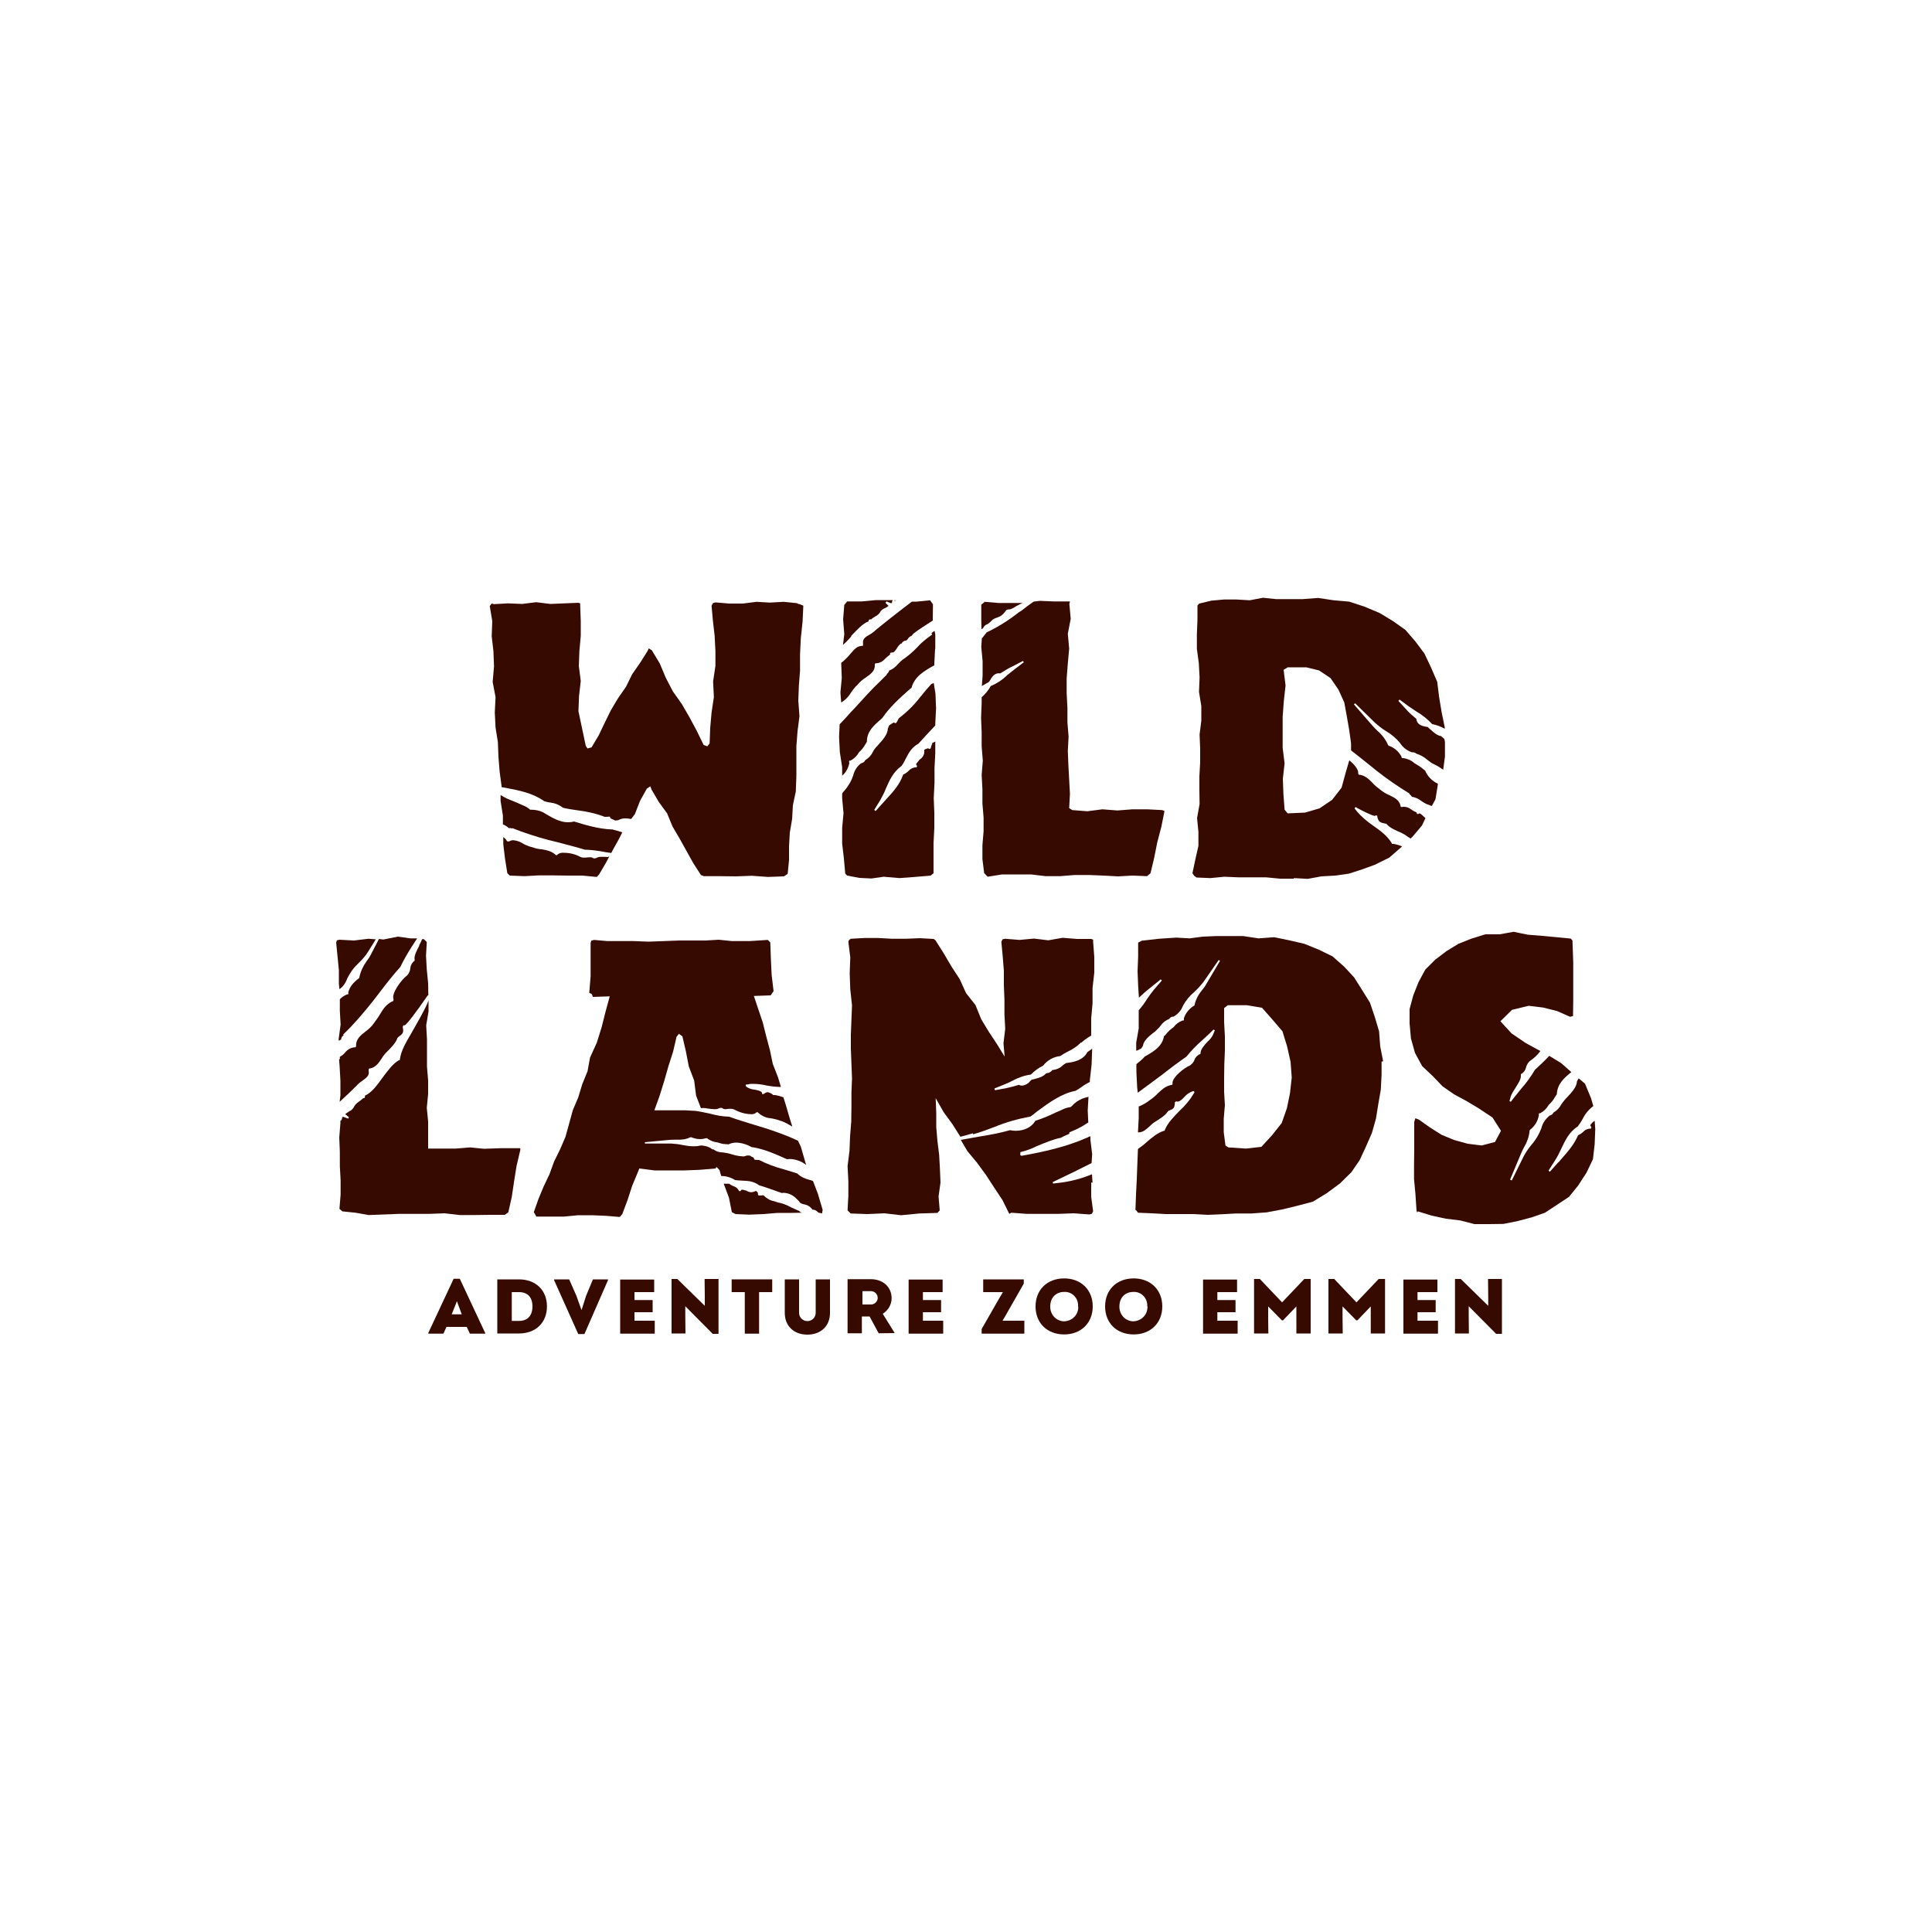 <?xml version="1.0" encoding="UTF-8"?><svg id="Laag_1" xmlns="http://www.w3.org/2000/svg" viewBox="0 0 100 100"><path d="m41.34,62.67c-.13-.06-.27-.12-.4-.18-.21-.12-.44-.21-.68-.25-.09-.03-.15-.06-.21-.07-.21-.04-.38-.15-.53-.3h-.04s-.06,0-.09.01h-.12s-.04-.06-.04-.06v-.07s-.03-.06-.06-.07l-.04-.04-.1.04s-.09.03-.13.03c-.1,0-.19-.03-.28-.09-.04,0-.07-.01-.12-.03-.03-.01-.07-.01-.1-.01-.01,0-.03,0-.03.01l-.04.06h-.07l-.04-.06c-.06-.09-.13-.15-.24-.19-.09-.03-.16-.07-.24-.13h-.28l.27.72.15.75.19.1.72.03.72-.03.72-.06h.72s.56-.01.56-.01c-.06-.01-.12-.06-.16-.1Z" style="fill:#370a00;"/><path d="m37.08,60.4l.16.16.09.31c.25,0,.5.07.72.21.13.01.25.03.38.03.3.01.58.03.86.24.34.1.72.24,1.17.4.03,0,.07-.01.1-.01.27.01.5.13.68.32.07.06.13.13.19.21.07.03.13.06.21.07.16.03.32.13.41.27h.03c.09.01.16.04.22.1.01.01.04.03.07.06.06,0,.12.03.18.04l.03-.19-.25-.84-.25-.65c-.07-.03-.15-.06-.22-.07-.22-.06-.43-.16-.59-.32-.22-.07-.47-.15-.68-.21-.46-.12-.89-.28-1.3-.49-.04,0-.21-.01-.21-.01h-.01l-.04-.04v-.04s-.06-.06-.1-.07c-.04-.01-.07-.04-.12-.07h-.16c-.07.03-.16.06-.24.04-.21-.01-.4-.06-.59-.12-.06-.01-.1-.03-.15-.04-.09-.01-.16-.03-.25-.04-.16,0-.34-.04-.47-.15h0c-.07,0-.13-.03-.18-.09h-.01c-.13-.07-.28-.1-.43-.12-.07,0-.15.01-.21.03-.07.01-.16.01-.24.01-.19,0-.38-.03-.58-.07-.19-.04-.37-.06-.56-.07h-1.36s0-.07,0-.07l1.27-.12c.13-.01.25-.01.35-.01.25.01.49-.01.72-.12h.03s.01-.01.01-.01h.01c.15.06.3.1.46.1.09,0,.18-.01.27-.04h.03s.07-.01.07-.01l.04.04c.15.1.31.16.49.18.13.04.28.09.43.09.04,0,.1.01.15.01.12-.06.27-.09.4-.09.28.01.56.1.81.24h.04c.62.1,1.21.37,1.77.62.06,0,.12-.01.16-.01.31.01.6.12.84.31l-.04-.12-.24-.83-.15-.31-.43-.19c-.59-.24-1.18-.44-1.8-.62-.47-.15-.93-.28-1.33-.43h0c-.34-.01-.68-.07-1-.16-.18-.04-.34-.07-.49-.1l-.24-.04h0s-.55-.03-.55-.03h-1.59l.27-.75.24-.77.22-.77.24-.75.18-.77.12-.15.18.13.18.77.15.78.28.74.1.78.25.65s.06-.01.1-.01c.09,0,.18.01.27.03.1.01.22.03.32.03.09.01.19-.01.28-.06h.03s.04-.01.04-.01h.03c.06.04.12.07.18.07.04,0,.09,0,.12-.01.06-.01.1-.01.16-.01s.12.01.18.03c.27.15.56.24.87.25.09.01.19-.01.27-.07l.03-.03h.06l.03.03c.18.16.41.27.65.28.15.03.31.06.46.12.16.04.32.12.47.21.06.03.12.07.18.1l-.13-.41-.21-.72-.12-.38c-.15-.06-.3-.1-.44-.12h-.09s-.03-.03-.03-.03c-.07-.06-.15-.09-.24-.12-.07,0-.13.03-.19.07l-.04.03h-.07s-.01-.07-.01-.07c-.04-.09-.22-.13-.38-.16-.15-.01-.28-.06-.4-.13l-.07-.07.03-.07h.1c.07-.03.16-.03.24-.03.25,0,.5.03.74.09.24.04.47.07.72.07l-.15-.5-.27-.69-.15-.72-.19-.71-.18-.72-.24-.71-.22-.66.87-.03.15-.22-.1-.84-.04-.84-.03-.84-.13-.13-.93.06h-.93s-.68-.07-.68-.07l-.68.04h-1.36l-.8.03-.8.03-.75-.03h-.69s-.69,0-.69,0l-.68-.06-.15.04-.03.13v1.71s-.07.86-.07.86l.13.06.06.15.87-.03-.21.77-.21.83-.25.8-.35.77-.13.71-.27.66-.21.69-.28.66-.19.69-.19.69-.28.65-.31.63-.24.66-.3.63-.27.65-.24.68.06.1.07.13h.72s.72,0,.72,0l.72-.07h.72s.72.03.72.03l.72.06.13-.15.27-.72.24-.74.3-.72.07-.18.78.1h1.56l.78-.03.83-.07Z" style="fill:#370a00;"/><path d="m56.55,61.22l-.03-.44c-.53.22-1.09.37-1.67.44l-.34.04-.03-.07.31-.15c.41-.19,1.08-.52,1.71-.84l.03-.46-.09-.74v-.18h-.03s-.09.03-.12.06h-.01c-1.11.49-2.27.74-3.38.94h-.03l-.06-.03v-.1s.01-.06.01-.06h.01c.3-.07.58-.18.84-.31.44-.18.9-.37,1.25-.43.09-.06.19-.1.3-.15.04-.01.09-.04.13-.06v-.07s.35-.15.35-.15c.19-.09.37-.19.53-.3l.1-.06-.03-.62.04-.71s-.1.03-.15.04l-.18.06c-.21.09-.4.22-.55.4h-.01s-.03.03-.03.03c-.18.03-.34.07-.49.16-.18.07-.34.15-.47.21-.28.13-.58.25-.87.34-.18.32-.56.52-1.02.52-.09,0-.18-.01-.27-.03h-.03c-.53.15-1.09.25-1.64.34l-.9.16.34.58.5.6.46.63.43.66.43.65.35.71.1-.06.81.06h1.62s.81-.03.81-.03l.81.06.13-.04.06-.13-.1-.74v-.75Z" style="fill:#370a00;"/><path d="m50.37,58.71c.37-.1.72-.24,1.08-.37.6-.25,1.24-.43,1.89-.55.1-.07.35-.27.35-.27.6-.44,1.22-.91,1.98-1.06.1-.06.21-.12.3-.19.13-.1.28-.19.44-.27v-.09l.09-.8.03-.8v-.03c-.09.06-.16.12-.25.18-.21.41-.69.52-1.09.56-.07.04-.15.09-.21.15-.13.12-.3.19-.47.21h-.04c-.06.09-.15.15-.25.16-.03.01-.06.01-.09.03-.13.16-.37.22-.58.28-.06.01-.12.03-.16.04l-.06.06c-.1.13-.25.22-.41.24h-.06s-.07-.01-.12-.04c-.22.07-.46.13-.69.18l-.55.1-.03-.09.52-.21c.15-.06.28-.12.41-.19.3-.16.63-.28.96-.32.18-.19.4-.35.63-.46.22-.28.53-.46.89-.5.13-.09.28-.18.41-.24.25-.12.47-.27.66-.46h.03c.06-.06.12-.1.18-.15.1-.07.21-.15.32-.21v-.89l.07-.77v-.8s.09-.8.09-.8v-.8s-.06-.8-.06-.8v-.1s-.09-.04-.09-.04h-.75l-.74-.06-.74.13-.74-.09-.75.07-.75-.06-.13.03-.06.13.07.75.06.75v.75s.03.75.03.75v.75s.04.75.04.75l-.09.75.06.69-.38-.62-.43-.65-.4-.66-.3-.74-.49-.62-.32-.71-.43-.66-.4-.68-.43-.68-.09-.07-.72-.04-.72.03h-.72l-.72-.04h-.69s-.72.04-.72.04l-.09.06-.04.09.1.81-.03.83.03.83.09.83-.03.75-.03.75v.75s.03.77.03.77l.03.75-.03.75v.75s-.01.75-.01.75l-.06.75-.03.75-.1.8.04.77v.77s-.04.75-.04.75l.16.16.87.03.87-.04.87.1h0s.94-.09.94-.09l.94-.03.12-.13-.06-.72.1-.72-.03-.72-.04-.72-.09-.72-.06-.72v-.72l-.03-.77.41.72.46.63.41.65.65-.18Z" style="fill:#370a00;"/><path d="m82.49,58.03s-.06.07-.09.1c-.09.09-.1.12-.07.15l.04.07-.03.07h-.07c-.12.01-.24.07-.32.16-.07.07-.16.13-.27.18-.21.5-.55.87-.9,1.27-.04.06-.1.12-.15.16l-.41.46-.07-.06.34-.53c.12-.19.22-.38.31-.58.21-.44.41-.89.86-1.17.09-.12.18-.25.25-.38.13-.27.32-.5.56-.68l-.12-.41-.31-.75-.32-.27h-.01s-.04.07-.06.1l-.03.06c-.01.3-.3.59-.52.83-.04.04-.09.09-.12.13-.06.07-.12.16-.18.24-.09.18-.24.32-.4.41h0c-.03.09-.12.13-.18.15h-.01c-.22.18-.37.4-.43.66-.12.31-.28.59-.5.84-.15.18-.28.37-.4.58l-.63,1.28-.09-.04.55-1.31c.06-.15.12-.27.18-.38.15-.25.25-.53.28-.83v-.03h.01s.01-.03.01-.03c.24-.18.4-.44.46-.74v-.06s.01-.06.01-.06h.06c.19-.1.34-.25.44-.43.13-.12.24-.25.32-.4.03-.04.06-.1.1-.15.03-.55.38-.84.75-1.15l-.52-.46-.62-.38c-.25.27-.5.5-.74.72-.21.35-.44.68-.72.99-.13.16-.25.31-.37.46l-.16.21-.07-.04.07-.25c.06-.15.13-.27.22-.4.15-.24.32-.49.3-.68v-.07s.04-.01.04-.01c.1-.07.19-.18.22-.31.03-.13.1-.25.19-.34.22-.15.41-.32.56-.53l-.19-.1-.58-.32-.72-.49-.58-.63.6-.59.86-.21.75.09.72.18.68.3.15-.04v-.1s.01-.68.01-.68v-2.02s-.04-1.11-.04-1.11l-.09-.1-.74-.07-.74-.07-.74-.06-.74-.15-.72.13h-.74s-.71.22-.71.22l-.68.27-.62.38-.58.44-.52.52-.35.65-.27.68-.19.71v.74s.07.78.07.78l.21.75.37.68.56.53.5.52.59.41.63.34.62.37.74.49.44.69-.31.58-.69.18-.72-.09-.69-.19-.66-.27-.6-.38-.58-.41-.18-.07-.06.19v1.48s-.01.74-.01.74v.74l.07.74.06.9.04.09.03-.06.71.22.74.16.74.09.74.19h.75s.75-.01.75-.01l.74-.15.72-.19.69-.24.62-.41.62-.41.47-.58.43-.66.34-.71.09-.78.03-.78-.03-.43c-.06.04-.07.06-.09.07Z" style="fill:#370a00;"/><path d="m19.61,48.61l-.4.77c-.07.15-.16.27-.24.38-.18.25-.31.53-.37.83v.03h-.01s-.01.01-.01.01c-.31.24-.47.44-.55.72v.03h0v.03s-.01.06-.01.06h-.06c-.15.06-.27.15-.37.25v.6l.04.71-.1.74v.1s.09-.04.13-.07h0v-.03c.01-.07.06-.15.13-.19l-.03-.03.38-.38c.53-.56,1.03-1.17,1.5-1.79.37-.49.72-.93,1.08-1.33.18-.38.4-.75.63-1.11.09-.13.16-.25.24-.37h-.34s-.66-.09-.66-.09l-.75.15-.24-.03Z" style="fill:#370a00;"/><path d="m21.7,48.95c-.13.25-.28.53-.24.72v.03s0,.04,0,.04h-.03c-.1.1-.18.22-.19.37-.01.13-.07.27-.16.37-.27.19-.84.93-.71,1.24v.04s-.03.07-.03.07h-.04c-.31.16-.46.38-.62.65-.09.16-.21.32-.32.47-.12.18-.28.32-.44.44-.27.21-.5.4-.49.74v.04l-.04.04h-.04c-.19.01-.37.12-.49.27-.07.09-.16.16-.27.22v.12s-.04.01-.04.01l.03.38.04.74v.74s-.04.34-.04.34c.34-.31.63-.59.84-.8.09-.1.21-.21.32-.28.22-.16.4-.28.34-.53v-.06s.03-.06.03-.06h.06c.28-.06.43-.28.59-.52.07-.12.16-.24.27-.34.18-.18.46-.46.53-.69h0s.01-.03.01-.03h.01s.03-.04.03-.04c.22-.16.3-.21.24-.49v-.06s.03-.06.03-.06h.07c.09-.03.59-.68,1.12-1.45l.07-.1h.03s-.01-.63-.01-.63l-.07-.71-.04-.71.04-.71-.15-.15h-.09c-.04.09-.09.21-.15.31Z" style="fill:#370a00;"/><path d="m17.44,48.66l-.04.13.07.71.07.71v.71s.03.28.03.28c.19-.13.32-.32.4-.55.15-.31.35-.58.6-.81.18-.18.34-.35.47-.56l.41-.66-.38-.03-.75.09-.75-.04-.13.03Z" style="fill:#370a00;"/><path d="m26.94,59.43h-.09s-.9,0-.9,0l-.9.03-.72-.07-.74.06h-1.43v-1.4l-.07-.71.07-.71v-.71s-.06-.71-.06-.71v-1.42s-.04-.72-.04-.72l.12-.71v-.58c-.12.38-.74,1.43-.93,1.77-.24.41-.49.83-.55,1.27v.03l-.03.03h-.03c-.31.18-.58.55-.84.9-.27.37-.55.77-.91.93v.07s-.03.06-.03.06h-.06.03-.03c-.07.06-.13.12-.22.18-.12.07-.22.18-.28.31-.06.09-.13.15-.22.19-.04.03-.19.12-.21.15l.19.16-.04.07-.24-.09s-.04,0-.07.01c0,.03,0,.06-.01.09l-.04.09h-.04v.13s-.06.74-.06.74l.03.74v.74s.04.74.04.74v.74s-.06.74-.06.74l.15.13.68.07.68.12.78-.03.78-.03h1.56l.81-.03.78.09h.78s.78-.01.78-.01h.78l.18-.13.18-.8.12-.81.13-.81.19-.8v-.1Z" style="fill:#370a00;"/><path d="m41.32,31.26l-.07-.04-.69-.07-.71.04-.69-.04-.71.09h-.71s-.71-.06-.71-.06l-.13.04-.07.13.07.78.09.78.04.78v.78l-.12.8.04.81-.12.8-.07.8-.03.8-.12.15-.19-.07-.35-.72-.38-.71-.4-.69-.46-.65-.37-.71-.31-.74-.41-.68-.16-.1-.07.15-.38.6-.41.59-.32.65-.41.59-.37.62-.32.65-.31.65-.37.62-.21.06-.09-.13-.19-.9-.19-.9.03-.78.09-.78-.1-.78.03-.78.07-.78v-.78l-.03-.78v-.12s-.1-.03-.1-.03l-.72.03-.72.03-.74-.09-.72.09-.74-.03-.72.04-.12-.03-.1.13.13.78-.03.78.09.78.03.78-.07.81.15.78-.04.8.04.78.12.75.03.77.06.75.1.75v.06l.22.04c.69.13,1.4.27,1.99.69.1.03.21.06.32.07.24.03.46.12.65.27.24.06.49.09.74.13.49.06.96.16,1.42.34.04,0,.1,0,.22-.01h.03l.04.04v.04s.07.04.12.06.09.03.13.06c.03,0,.07-.01.1-.01s.04,0,.06-.01c.12-.06.25-.1.37-.09.1,0,.19.01.3.03l.19-.25.27-.69.35-.63.18-.12.07.18.37.63.43.59.28.68.37.63.35.63.35.63.4.62.15.06h.83s.83.01.83.01l.83-.03.83.06.83-.03.19-.13.07-.71v-.71s.04-.71.04-.71l.12-.71.04-.71.15-.71.03-.78v-1.56l.06-.78.1-.78-.06-.8.03-.78.06-.78v-.84l.04-.84.09-.84.04-.84-.22-.09Z" style="fill:#370a00;"/><path d="m31.69,42.93h-.06c-.65-.03-1.3-.22-1.92-.41-.1.03-.21.04-.32.04-.41,0-.78-.22-1.14-.43l-.15-.09c-.19-.09-.4-.13-.62-.13h-.04c-.13-.12-.27-.19-.43-.25-.15-.07-.3-.13-.44-.19-.24-.09-.46-.19-.66-.32v.31l.12.75v.46c.1.04.21.1.3.19h.06s.07,0,.12.03v-.03s.47.18.47.18c.62.22,1.25.41,1.9.56.5.13.97.25,1.39.38h.04c.35.01.69.06,1.05.13.09.01.19.03.28.04l.06-.12.35-.63.16-.32c-.18-.06-.35-.1-.52-.15Z" style="fill:#370a00;"/><path d="m31.48,44.36c-.1-.01-.19-.01-.3-.01-.12-.01-.24.01-.34.07h-.03s-.04.01-.04.01h-.04c-.06-.04-.12-.06-.18-.06-.04,0-.1.01-.15.01-.06.01-.12.01-.19.01-.06,0-.1-.01-.16-.03-.27-.15-.56-.22-.87-.22-.12-.01-.22.01-.32.09l-.03.03h-.06l-.03-.03c-.22-.19-.44-.22-.69-.27-.16-.01-.32-.04-.47-.1-.18-.04-.34-.1-.5-.19-.15-.1-.32-.16-.5-.18-.07,0-.15.01-.22.06h-.04s-.06,0-.06,0l-.03-.03c-.04-.07-.1-.15-.18-.19v.37l.09.75.12.75.13.12.75.03.75-.04h.75s.75.01.75.01h.75s.75.07.75.07l.12-.13.37-.63.16-.31-.06.03Z" style="fill:#370a00;"/><path d="m60.25,41.97l-.09-.04-.78-.04h-.77s-.77.06-.77.06l-.78-.06-.78.1-.78-.06-.16-.1.04-.74-.04-.74-.04-.74-.03-.74.04-.74-.06-.74v-.74s-.04-.77-.04-.77v-.77l.06-.77.07-.77-.07-.77.15-.77-.07-.77.03-.13h-.13s-.71,0-.71,0l-.72-.03-.32.04c-.22.15-.43.31-.63.47l-.12.07c-.52.41-1.08.77-1.68,1.05-.07.09-.15.19-.22.28l-.03.03-.03.44.07.74v.74s-.04.55-.04.55c.07-.04.15-.09.22-.13.06-.03.12-.06.16-.1.01-.01.03-.04.04-.06.1-.18.21-.34.41-.37h.13c.21-.13.43-.27.65-.37l.52-.27.04.07-.46.35c-.12.09-.24.19-.35.28h-.01c-.27.27-.56.46-.89.6-.12.22-.28.41-.47.58v.32s-.03.74-.03.74l.03.74v.74s.06.74.06.74l-.06.74.04.74v.74s.06.72.06.72v.72s-.06.72-.06.72v.72s.09.72.09.72l.18.19.75-.12h1.5s.75.09.75.09h.75s.75-.06.75-.06h.75s.75.03.75.03l.75.04.75-.04.75.03.18-.15.19-.8.16-.8.21-.8.16-.8-.03-.09Z" style="fill:#370a00;"/><path d="m50.89,32.5c.04-.09.12-.16.21-.19.03-.01.06-.03.09-.06.04-.03.07-.06.1-.09.07-.09.19-.16.31-.19.03-.01.04-.01.07-.03.13-.04.24-.13.32-.24h.01c.03-.06.06-.09.09-.12.04-.03.09-.04.15-.04.04,0,.07-.01.12-.03.07-.03.15-.07.21-.12.04-.03.09-.04.12-.06.04-.03.13-.07.24-.12h-1.25l-.71-.06-.18.15v.74s.01.53.01.53c.03-.01.06-.04.09-.07Z" style="fill:#370a00;"/><path d="m72.09,43.68h-.04s-.01-.03-.01-.03c-.22-.38-.6-.66-.96-.91-.32-.22-.62-.47-.87-.77l-.1-.13.06-.07.09.06c.25.13.77.4.9.4l.07-.03.06.03v.06c.07.27.15.28.41.34h.04s.03.03.03.03h.01c.15.19.5.34.72.43.12.06.24.12.35.21.06.03.1.07.16.1l.1-.09.49-.58.18-.38s-.04-.04-.07-.07c-.07-.06-.18-.18-.24-.18h-.01l-.04.03h-.07s-.03-.06-.03-.06c0-.01-.01-.01-.01-.03-.1-.03-.19-.09-.28-.15-.1-.09-.24-.13-.37-.13-.03,0-.06,0-.09.01h-.04l-.04-.03v-.04c-.07-.3-.31-.41-.59-.55-.18-.07-.34-.18-.49-.3-.13-.1-.27-.21-.38-.34-.19-.19-.37-.37-.66-.41h-.04s-.03-.06-.03-.06v-.04c.01-.18-.21-.44-.46-.65l-.19.65-.21.77-.49.63-.65.44-.75.22-.9.04-.16-.19-.06-.8-.03-.8.09-.8-.1-.8v-.8s0-.81,0-.81l.06-.81.09-.81-.1-.81.21-.13h.96l.66.16.6.4.41.6.3.66.13.71.12.69.1.71v.37c.28.22.59.46.91.72.53.44,1.09.86,1.68,1.24l.43.27v.03s.09.07.12.13c0,.01.01.01.01.01.18.03.34.1.49.22.09.06.18.12.27.16.09.03.18.06.27.1l.19-.35.12-.75v-.06c-.3-.13-.53-.38-.66-.68-.04-.03-.09-.06-.13-.1-.12-.1-.27-.19-.41-.27-.16-.15-.37-.24-.58-.27h-.06l-.04-.04v-.04h0c-.15-.27-.38-.47-.66-.56h-.01s-.01-.03-.01-.03h-.01c-.12-.28-.31-.53-.53-.72-.1-.09-.19-.19-.3-.31l-.94-1.08.06-.06,1.02,1c.18.16.35.3.56.43.28.16.53.37.74.62.15.24.37.4.62.49h.01c.07-.01.16.01.22.07h0c.19.06.37.15.52.28.07.06.16.12.24.18.04.03.1.06.16.09.16.07.32.18.47.28l.09-.68v-.75s-.03-.16-.03-.16c-.04-.03-.07-.06-.1-.09s-.06-.04-.07-.06c-.22-.03-.4-.21-.56-.35-.06-.04-.09-.09-.13-.12-.03,0-.04-.01-.07-.01-.21-.04-.4-.09-.49-.28-.01-.04-.03-.09-.03-.13-.19-.16-.38-.32-.55-.52l-.38-.41.06-.07.46.34c.13.09.27.18.4.27.31.18.59.4.83.66.22.04.44.12.65.24v-.07l-.16-.78-.13-.78-.1-.8-.32-.74-.34-.72-.47-.63-.52-.6-.65-.46-.68-.41-.81-.34-.77-.25-.8-.07-.8-.12-.8.06h-.69s-.69,0-.69,0l-.68-.07-.68.13-.69-.04h-.65l-.65.06-.63.15-.09.1v.75s-.03.75-.03.75v.74s.1.74.1.74l.04.74-.03.75.12.74v.75s-.09.72-.09.72l.03.72v.72s-.04.72-.04.72v.72s.01.72.01.72l-.13.72.07.72v.72s-.16.71-.16.71l-.15.71.09.13.12.09.72.03.72-.07.72.03h.72s.72,0,.72,0l.72.07h.72s0-.03,0-.03l.72.04.71-.13.71-.04.71-.1.68-.22.66-.24.75-.37.63-.55.03-.03c-.15-.07-.28-.1-.43-.13Z" style="fill:#370a00;"/><path d="m71.59,54.93l-.15-.77-.06-.78-.22-.74-.25-.74-.41-.66-.41-.65-.52-.56-.6-.53-.72-.35-.74-.3-.78-.18-.78-.16-.81.06-.8-.12h-1.39l-.69.03-.69.09-.69-.04-.89.06-.89.1-.19.1v.74s-.03.74-.03.74l.03.74.04.63c.16-.15.32-.3.5-.44l.16-.13.47-.38.06.06-.4.46c-.13.16-.25.32-.37.5-.13.21-.27.4-.43.58v.94l-.13.74v.41c.06-.01.09-.01.12-.04.04-.03.09-.04.13-.06.01-.03.06-.07.07-.1s.03-.04.03-.06c.04-.28.35-.52.6-.71h.01s.09-.09.12-.12c.07-.06.13-.13.19-.21.1-.15.27-.28.44-.34h0c.04-.07.12-.12.19-.12h.03c.22-.12.4-.32.49-.56.15-.28.35-.52.59-.72.16-.15.31-.31.46-.5l.8-1.15.07.04-.71,1.2c-.07.13-.16.25-.24.34-.18.22-.31.47-.37.75h0s-.01.03-.01.03h-.01c-.25.15-.44.38-.53.65v.03h0v.03s-.01.06-.01.06h-.06c-.19.07-.35.19-.47.35-.13.09-.27.21-.37.34-.03.04-.07.09-.12.12-.1.53-.5.77-.93,1.02l-.06.03c-.13.15-.28.27-.44.4v.41s.04.8.04.8l.03.27c.41-.3.84-.62,1.27-.94.44-.35.86-.66,1.25-.93.25-.31.52-.59.81-.84.15-.13.28-.27.41-.38l.18-.18.07.04-.1.24c-.07.13-.16.25-.27.34-.18.19-.37.41-.37.59v.03l-.03.04h-.03c-.12.07-.21.16-.25.28-.04.12-.13.22-.24.3-.28.1-.94.63-.9.93v.04l-.04.04h-.04c-.31.07-.47.24-.68.43-.12.13-.25.24-.4.34-.15.12-.31.22-.49.3-.03.01-.06.03-.1.04v.6l-.04.74h.04c.22,0,.38-.15.56-.31.09-.09.19-.18.31-.25.19-.12.5-.31.62-.5h.01s.01-.03.01-.03h.01s.03-.03.03-.03c.24-.09.3-.12.32-.38v-.06l.06-.04h.06s.01.01.03.01c.1,0,.24-.13.35-.25.1-.12.24-.21.38-.27l.1-.03.04.06-.06.1c-.19.32-.43.6-.71.86-.3.31-.62.62-.77,1v.03s-.03.01-.03.01h-.01c-.32.09-.63.35-.94.62-.13.12-.27.22-.41.32l-.03.75-.03.8-.04.8-.03.8.07.06.06.09.72.03.72.04h1.45s.72.04.72.04l.72-.03.72-.04h.81l.81-.06.8-.15.78-.19.8-.21.72-.44.68-.5.6-.59.43-.63.32-.69.31-.71.21-.74.12-.75.13-.75.04-.77v-.68Zm-4.82,1.65l-.16.78-.27.77-.5.63-.55.6-.8.09-.91-.06-.15-.1-.09-.69v-.69s.06-.71.06-.71l-.04-.69v-.69s.01-.72.01-.72l.03-.72v-.74s-.04-.74-.04-.74v-.72s.19-.15.19-.15h.99s.78.13.78.13l.53.6.53.62.24.78.18.8.06.81-.09.81Z" style="fill:#370a00;"/><path d="m44.68,33.42h-.03s-.03.01-.03.01c-.27.01-.41.19-.59.4-.09.1-.18.21-.28.3h0c-.06.06-.13.12-.21.18h0s.03.78.03.78l-.07.75.04.52c.21-.12.38-.3.5-.5.1-.15.21-.3.34-.41.12-.15.27-.28.43-.38.27-.19.49-.35.47-.66v-.04l.04-.04h.04c.18-.01.34-.1.46-.24.07-.07.16-.15.25-.21v-.07s.03-.03.03-.03h.03s.04-.01.04-.01h.03c.07.01.16-.12.22-.21.04-.09.12-.16.19-.24h.01s.03-.01.03-.01c.01,0,.03,0,.04-.04.01-.03.04-.04.07-.07h.01s.03-.03.03-.03c.04,0,.15-.01.18-.09.04-.06.09-.12.16-.15.04-.01.07-.04.1-.09h.01s.01-.03.01-.03c.32-.25.68-.47,1.02-.69v-.07s.01-.77.01-.77l-.15-.21-.69.07h-.25c-.69.52-1.45,1.12-1.86,1.46-.09.09-.21.18-.32.24-.22.13-.38.22-.35.46v.13s-.03.01-.03.01Z" style="fill:#370a00;"/><path d="m48.41,33.6v-.77s-.04-.18-.04-.18c-.01.01-.03.03-.04.03-.04.03-.07.06-.12.09l.04.07-.32.24c-.15.12-.3.25-.43.4l-.03.03c-.24.25-.49.46-.77.65-.07.06-.15.13-.22.21-.12.15-.28.27-.46.34h0c-.01.07-.06.13-.12.18v.03s-.35.35-.35.35c-.43.4-.87.9-1.3,1.37l-.21.22c-.18.21-.37.41-.58.63l-.03.66.04.78.12.78v.44c.19-.16.32-.4.37-.65v-.03h-.01v-.09s.04-.01.04-.01h.03c.19-.1.34-.25.44-.43.13-.12.24-.25.32-.4.03-.04.06-.09.09-.15,0-.53.35-.84.74-1.17l.06-.06c.38-.56.9-1.03,1.42-1.49l.09-.07c.16-.59.66-.87,1.15-1.15h.03v-.09l.04-.78Z" style="fill:#370a00;"/><path d="m48.26,38.47s-.04.1-.06.15l-.03.12-.07.03-.06-.04h-.01s-.07.03-.12.04c-.03.01-.04.03-.07.04v.13c-.01.16-.12.31-.25.38-.03.04-.04.07-.09.12-.09.1-.09.12-.07.15l.04.06-.03.07h-.09c-.13.03-.25.09-.32.18-.07.07-.18.15-.28.19-.18.52-.53.9-.87,1.27l-.56.62-.07-.06.32-.52c.1-.19.21-.38.28-.58.19-.43.38-.87.81-1.17.09-.12.16-.25.22-.38.16-.31.31-.59.66-.78.24-.27.53-.58.87-.94v-.1l.04-.77-.03-.77-.09-.56s-.09.04-.13.06c-.16.18-.34.38-.5.59l-.04.04c-.32.43-.71.81-1.14,1.14-.12.24-.13.25-.18.25h-.04v-.04c-.06.01-.1.04-.15.07s-.09.06-.13.09c-.01.03-.03.07-.04.1-.01.03-.03.06-.03.07.01.28-.28.6-.49.83-.04.06-.09.09-.12.13-.06.07-.12.15-.16.24-.09.18-.22.32-.4.43h0c-.03.09-.12.13-.18.15-.01,0-.01.01-.03.01-.21.15-.35.38-.41.63-.1.31-.28.59-.49.83h-.01s-.04.07-.07.1v.24l.07.78-.07.77v.8l.09.78.07.78.1.1.63.12.63.03.63-.09h0s.81.07.81.07l.81-.06.81-.07.15-.12v-1.56s.04-.78.04-.78v-.78l-.03-.78.04-.78v-.77l.04-.77v-.6s-.1.06-.18.09Z" style="fill:#370a00;"/><path d="m46.3,31.06v.04h.01s.04-.01.07-.03h-.09Z" style="fill:#370a00;"/><path d="m43.63,33.38c.15-.13.3-.28.43-.44v-.03c.3-.31.58-.63.9-.75v-.06l.04-.04h.09c.06-.06.13-.1.21-.15.12-.06.22-.15.28-.27.06-.07.13-.13.22-.16.07-.03.13-.07.19-.12l-.16-.16.06-.07.22.09s.04,0,.06-.01c0-.03,0-.06.01-.09l.03-.06h-.86l-.75.07h-.75s-.15.18-.15.18l-.06.75.06.77-.07.56Z" style="fill:#370a00;"/><path d="m25.12,68.99v.04h-.8l-.16-.35h-1.05l-.16.35h-.78v-.04l1.31-2.8h.32l1.31,2.8Zm-1.74-.96h.52l-.25-.68-.27.68Z" style="fill:#370a00;"/><path d="m28.31,67.62c0,.84-.58,1.4-1.45,1.4h-1.12v-2.8h1.12c.87,0,1.45.56,1.45,1.4Zm-.75,0c0-.47-.25-.74-.69-.74h-.38v1.49h.38c.44,0,.69-.28.69-.75Z" style="fill:#370a00;"/><path d="m31.47,66.22v.04l-1.22,2.79h-.32l-1.25-2.79v-.04h.78l.37.84.27.75.24-.75.35-.84h.8Z" style="fill:#370a00;"/><path d="m33.89,68.37v.66h-1.79v-2.8h1.76v.65h-1.02v.41h.94v.63h-.94v.44s1.05,0,1.05,0Z" style="fill:#370a00;"/><path d="m37.19,66.22v2.82h-.3l-1.42-1.43v.5s.01.91.01.91h-.72v-2.82h.3l1.42,1.39v-.5s-.01-.89-.01-.89h.72Z" style="fill:#370a00;"/><path d="m39.97,66.88h-.68v2.15h-.74v-2.15h-.68v-.66h2.1v.66Z" style="fill:#370a00;"/><path d="m40.62,67.96v-1.74h.74v1.73c0,.24.19.43.43.43s.43-.19.43-.43v-1.73h.74v1.74c0,.66-.46,1.12-1.17,1.12s-1.17-.46-1.17-1.12Z" style="fill:#370a00;"/><path d="m46.31,69h0s-.83.01-.83.01l-.47-.87h-.4v.87h-.74v-2.8h1.2c.63,0,1.08.4,1.08.99,0,.32-.18.63-.46.8l.62,1Zm-1.68-1.48h.43c.19.01.35-.13.37-.32.01-.19-.13-.35-.32-.37h-.47v.69Z" style="fill:#370a00;"/><path d="m48.82,68.37v.66h-1.79v-2.8h1.76v.65h-1.02v.41h.94v.63h-.94v.44s1.05,0,1.05,0Z" style="fill:#370a00;"/><path d="m53.02,68.37v.66h-2.21v-.24l.91-1.59.19-.32h-1.02v-.66h2.1v.22l-.94,1.65-.16.27h1.14s0,.01,0,.01Z" style="fill:#370a00;"/><path d="m53.6,67.62c0-.86.6-1.45,1.48-1.45s1.48.6,1.48,1.45-.6,1.45-1.48,1.45-1.48-.59-1.48-1.45Zm2.2,0c.03-.38-.25-.72-.63-.75h-.09c-.43,0-.72.3-.72.75-.01.4.28.74.68.77.4.01.74-.28.77-.68v-.09h0Z" style="fill:#370a00;"/><path d="m57.2,67.62c0-.86.6-1.45,1.48-1.45s1.48.6,1.48,1.45-.6,1.45-1.48,1.45-1.48-.59-1.48-1.45Zm2.18,0c.03-.38-.25-.72-.63-.75h-.09c-.43,0-.72.3-.72.75-.01.4.28.74.68.77.4.01.74-.28.77-.68.01-.03.01-.06,0-.09h0Z" style="fill:#370a00;"/><path d="m64.06,68.37v.66h-1.79v-2.8h1.76v.65h-1.02v.41h.94v.63h-.94v.44s1.05,0,1.05,0Z" style="fill:#370a00;"/><path d="m67.84,66.2v2.82h-.74v-1.4s-.69.72-.69.72h-.06l-.71-.72v.62s.01.78.01.78h-.74v-2.82h.3l1.15,1.21,1.15-1.21s.32,0,.32,0Z" style="fill:#370a00;"/><path d="m71.69,66.2v2.82h-.74v-1.4s-.69.72-.69.72h-.06l-.71-.72v.62s.01.78.01.78h-.74v-2.82h.3l1.15,1.21,1.15-1.21h.32Z" style="fill:#370a00;"/><path d="m74.43,68.37v.66h-1.79v-2.8h1.76v.65h-1.03v.41h.94v.63h-.94v.44s1.06,0,1.06,0Z" style="fill:#370a00;"/><path d="m77.74,66.22v2.82h-.3l-1.42-1.43v.5s.01.91.01.91h-.72v-2.82h.3l1.42,1.39v-.5s-.01-.89-.01-.89h.72Z" style="fill:#370a00;"/></svg>